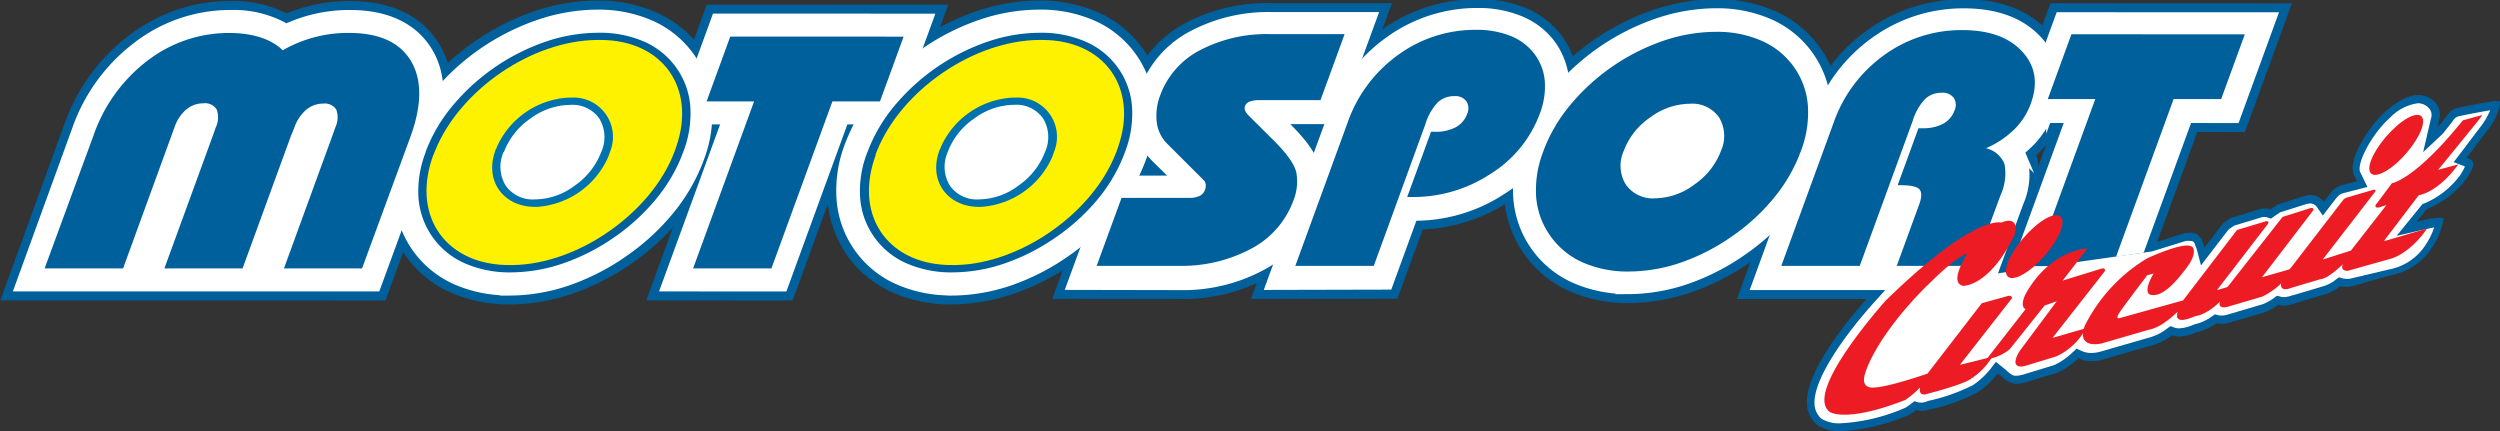 <svg id="Livello_1" data-name="Livello 1" xmlns="http://www.w3.org/2000/svg" xmlns:xlink="http://www.w3.org/1999/xlink" viewBox="0 0 347.96 60"><rect x="0" y="0" width="347.96" height="60" fill="#333333" stroke="none"/><defs><style>.cls-1,.cls-10,.cls-3,.cls-5{fill:none;}.cls-2{clip-path:url(#clip-path);}.cls-3{stroke:#00609c;stroke-width:1.86px;}.cls-3,.cls-5{stroke-miterlimit:10;}.cls-4,.cls-8{fill:#fff;}.cls-11,.cls-12,.cls-4,.cls-6{fill-rule:evenodd;}.cls-5{stroke:#fff;stroke-width:1.12px;}.cls-6,.cls-7{fill:#00609c;}.cls-9{fill:#ed1c24;}.cls-10{stroke:#ed1c24;stroke-width:0.29px;}.cls-11{fill:#fff200;}.cls-12{fill:#0072ae;}</style><clipPath id="clip-path"><rect class="cls-1" x="0.22" width="347.74" height="60"/></clipPath></defs><title>Tavola disegno 6</title><g class="cls-2"><path class="cls-3" d="M226.66,41.25h0a19,19,0,0,1-7.83-1.57,14.33,14.33,0,0,1-8.51-12,18.31,18.31,0,0,1,1.16-7.9,25.71,25.71,0,0,1,4.28-7.4A32.76,32.76,0,0,1,230.4,2.26,26.43,26.43,0,0,1,238.85.82a18.93,18.93,0,0,1,7.84,1.57,14.31,14.31,0,0,1,5.89,4.81,14.15,14.15,0,0,1,2.58,7.15A18.39,18.39,0,0,1,254,22.21a26,26,0,0,1-4.27,7.42,32,32,0,0,1-6.6,6.07,32.45,32.45,0,0,1-8,4.09A26.19,26.19,0,0,1,226.66,41.25Z"/></g><path class="cls-3" d="M147.79,40.67l6-16.51h7.88l-1.56-1.57a8.52,8.52,0,0,1-2.44-5,11.5,11.5,0,0,1,.69-5.49A15,15,0,0,1,165.48,4,23.43,23.43,0,0,1,177,1.36h15.41L186.44,17.6h-6.12c2.13,2.2,3.31,4,3.7,5.78a10.53,10.53,0,0,1-.58,6,15.79,15.79,0,0,1-7.37,8.44,24,24,0,0,1-11.94,2.86Z"/><g class="cls-2"><path class="cls-3" d="M175.44,40.67l9-24.68a23,23,0,0,1,8.3-11,21.79,21.79,0,0,1,13-4.17,16.13,16.13,0,0,1,5.91,1,11.23,11.23,0,0,1,4.73,3.4l0,0a10.82,10.82,0,0,1,2.3,5.69,14,14,0,0,1-.89,6.24,20.19,20.19,0,0,1-8.19,10.08,23,23,0,0,1-12.24,3.81l-3.51,9.61Z"/><path class="cls-3" d="M259.15,40.69l0,0H243.08l9-24.62A23.05,23.05,0,0,1,260.38,5a21.83,21.83,0,0,1,13-4.17c4.75,0,8.42,1.37,10.93,4.08,1.92,2.06,3.82,5.62,1.91,10.84a13.18,13.18,0,0,1-3.13,4.88q-.37.36-.76.7a6.34,6.34,0,0,1,.24.66c.54,1.79.33,3.93-.63,6.55l-4.45,12.17Z"/></g><polygon class="cls-3" points="278.29 40.69 286.78 17.44 280.17 17.44 286.03 1.38 317.67 1.39 311.8 17.45 305.18 17.44 296.69 40.7 278.29 40.69"/><g class="cls-2"><path class="cls-3" d="M132.45,41.44h0a19,19,0,0,1-7.83-1.57,14.33,14.33,0,0,1-8.51-12,18.31,18.31,0,0,1,1.16-7.9,25.67,25.67,0,0,1,4.28-7.4A32.77,32.77,0,0,1,136.18,2.45,26.43,26.43,0,0,1,144.63,1a18.93,18.93,0,0,1,7.84,1.57,14.32,14.32,0,0,1,5.89,4.81,14.15,14.15,0,0,1,2.58,7.15,18.39,18.39,0,0,1-1.18,7.86,25.94,25.94,0,0,1-4.27,7.42,32,32,0,0,1-6.6,6.07,32.43,32.43,0,0,1-8,4.09A26.19,26.19,0,0,1,132.45,41.44Z"/></g><polygon class="cls-3" points="91.28 40.88 99.77 17.63 93.15 17.63 99.02 1.57 130.65 1.58 124.78 17.64 118.17 17.63 109.67 40.89 91.28 40.88"/><path class="cls-3" d="M36.38,40.88h-35L9.8,17.69A25.73,25.73,0,0,1,18.57,5.63a22.13,22.13,0,0,1,13.5-4.56h0a15.63,15.63,0,0,1,7.79,1.82,21.92,21.92,0,0,1,8.85-1.82c6.84,0,10.1,3,11.64,5.58,2.15,3.51,2.23,8,.26,13.46L53,40.89Z"/><g class="cls-2"><path class="cls-3" d="M70.94,41.44h0a19,19,0,0,1-7.83-1.57,14.33,14.33,0,0,1-8.51-12A18.31,18.31,0,0,1,55.75,20,25.67,25.67,0,0,1,60,12.59,32.77,32.77,0,0,1,74.67,2.45,26.43,26.43,0,0,1,83.12,1,18.93,18.93,0,0,1,91,2.59a14.32,14.32,0,0,1,5.89,4.81,14.15,14.15,0,0,1,2.58,7.15,18.39,18.39,0,0,1-1.18,7.86A25.94,25.94,0,0,1,94,29.83a32,32,0,0,1-6.6,6.07,32.43,32.43,0,0,1-8,4.09A26.19,26.19,0,0,1,70.94,41.44Z"/></g><path class="cls-4" d="M226.66,40.36a18.11,18.11,0,0,1-7.47-1.49,13.45,13.45,0,0,1-8-11.26,17.43,17.43,0,0,1,1.11-7.52,24.83,24.83,0,0,1,4.14-7.14,31.89,31.89,0,0,1,14.23-9.85,25.55,25.55,0,0,1,8.17-1.39,18.06,18.06,0,0,1,7.48,1.49,13.45,13.45,0,0,1,5.53,4.52,13.26,13.26,0,0,1,2.42,6.71,17.49,17.49,0,0,1-1.13,7.49A25,25,0,0,1,249,29.08a31.1,31.1,0,0,1-6.42,5.9,31.55,31.55,0,0,1-7.79,4,25.31,25.31,0,0,1-8.16,1.4h0"/><path class="cls-5" d="M226.66,40.36a18.11,18.11,0,0,1-7.47-1.49,13.45,13.45,0,0,1-8-11.26,17.43,17.43,0,0,1,1.11-7.52,24.83,24.83,0,0,1,4.14-7.14,31.89,31.89,0,0,1,14.23-9.85,25.55,25.55,0,0,1,8.17-1.39,18.06,18.06,0,0,1,7.48,1.49,13.45,13.45,0,0,1,5.53,4.52,13.26,13.26,0,0,1,2.42,6.71,17.49,17.49,0,0,1-1.13,7.49A25,25,0,0,1,249,29.08a31.1,31.1,0,0,1-6.42,5.9,31.55,31.55,0,0,1-7.79,4,25.31,25.31,0,0,1-8.16,1.4Z"/><path class="cls-4" d="M149,39.79,154.44,25h9.38L160.76,22a7.66,7.66,0,0,1-2.19-4.47,10.65,10.65,0,0,1,.64-5.07,14.14,14.14,0,0,1,6.7-7.61A22.56,22.56,0,0,1,177,2.24h14.15l-5.29,14.48h-7.59l1.45,1.49c2,2.07,3.12,3.78,3.47,5.36a9.67,9.67,0,0,1-.54,5.5,14.93,14.93,0,0,1-7,8,23.16,23.16,0,0,1-11.51,2.75H149"/><path class="cls-5" d="M149,39.79,154.44,25h9.38L160.76,22a7.66,7.66,0,0,1-2.19-4.47,10.65,10.65,0,0,1,.64-5.07,14.14,14.14,0,0,1,6.7-7.61A22.56,22.56,0,0,1,177,2.24h14.15l-5.29,14.48h-7.59l1.45,1.49c2,2.07,3.12,3.78,3.47,5.36a9.67,9.67,0,0,1-.54,5.5,14.93,14.93,0,0,1-7,8,23.16,23.16,0,0,1-11.51,2.75Z"/><path class="cls-4" d="M176.7,39.79l8.58-23.49a22.16,22.16,0,0,1,8-10.63,20.92,20.92,0,0,1,12.46-4,15.25,15.25,0,0,1,5.59,1,10.35,10.35,0,0,1,4.37,3.13l0,0A10,10,0,0,1,217.82,11a13.09,13.09,0,0,1-.84,5.85,19.33,19.33,0,0,1-7.85,9.64,22.18,22.18,0,0,1-11.78,3.67l-.6,0-3.5,9.59H176.7"/><path class="cls-5" d="M176.7,39.79l8.58-23.49a22.16,22.16,0,0,1,8-10.63,20.92,20.92,0,0,1,12.46-4,15.25,15.25,0,0,1,5.59,1,10.35,10.35,0,0,1,4.37,3.13l0,0A10,10,0,0,1,217.82,11a13.09,13.09,0,0,1-.84,5.85,19.33,19.33,0,0,1-7.85,9.64,22.18,22.18,0,0,1-11.78,3.67l-.6,0-3.5,9.59Z"/><path class="cls-4" d="M260.41,39.81l0,0H244.33l8.56-23.44a22.19,22.19,0,0,1,8-10.65,21,21,0,0,1,12.45-4c4.49,0,7.95,1.28,10.29,3.8,1.76,1.89,3.48,5.14,1.73,9.94A12.31,12.31,0,0,1,282.43,20c-.23.22-.47.45-.72.66l-.49.42.25.59a5.35,5.35,0,0,1,.21.57,9.58,9.58,0,0,1-.61,6l-4.23,11.6H260.41"/><path class="cls-5" d="M260.41,39.81l0,0H244.33l8.56-23.44a22.19,22.19,0,0,1,8-10.65,21,21,0,0,1,12.45-4c4.49,0,7.95,1.28,10.29,3.8,1.76,1.89,3.48,5.14,1.73,9.94A12.31,12.31,0,0,1,282.43,20c-.23.22-.47.45-.72.66l-.49.42.25.59a5.35,5.35,0,0,1,.21.57,9.58,9.58,0,0,1-.61,6l-4.23,11.6Z"/><polyline class="cls-4" points="279.55 39.81 288.04 16.56 281.43 16.56 286.65 2.26 316.4 2.27 311.18 16.57 304.57 16.56 296.07 39.82 279.55 39.81"/><polygon class="cls-5" points="279.55 39.81 288.04 16.56 281.43 16.56 286.65 2.26 316.4 2.27 311.18 16.57 304.57 16.56 296.07 39.82 279.55 39.81"/><path class="cls-4" d="M132.45,40.56A18.11,18.11,0,0,1,125,39.06a13.45,13.45,0,0,1-8-11.26,17.43,17.43,0,0,1,1.11-7.52,24.82,24.82,0,0,1,4.14-7.14,31.9,31.9,0,0,1,14.23-9.85,25.55,25.55,0,0,1,8.17-1.39,18.06,18.06,0,0,1,7.48,1.49,13.45,13.45,0,0,1,5.53,4.52,13.27,13.27,0,0,1,2.42,6.71,17.49,17.49,0,0,1-1.13,7.49,25.07,25.07,0,0,1-4.13,7.17,31.15,31.15,0,0,1-6.42,5.9,31.58,31.58,0,0,1-7.79,4,25.32,25.32,0,0,1-8.16,1.4h0"/><path class="cls-5" d="M132.45,40.56A18.11,18.11,0,0,1,125,39.06a13.45,13.45,0,0,1-8-11.26,17.43,17.43,0,0,1,1.11-7.52,24.82,24.82,0,0,1,4.14-7.14,31.9,31.9,0,0,1,14.23-9.85,25.55,25.55,0,0,1,8.17-1.39,18.06,18.06,0,0,1,7.48,1.49,13.45,13.45,0,0,1,5.53,4.52,13.27,13.27,0,0,1,2.42,6.71,17.49,17.49,0,0,1-1.13,7.49,25.07,25.07,0,0,1-4.13,7.17,31.15,31.15,0,0,1-6.42,5.9,31.58,31.58,0,0,1-7.79,4,25.32,25.32,0,0,1-8.16,1.4Z"/><polyline class="cls-4" points="92.53 40 101.03 16.75 94.41 16.75 99.63 2.45 129.39 2.46 124.17 16.75 117.55 16.75 109.06 40.01 92.53 40"/><polygon class="cls-5" points="92.53 40 101.03 16.75 94.41 16.75 99.63 2.45 129.39 2.46 124.17 16.75 117.55 16.75 109.06 40.01 92.53 40"/><path class="cls-4" d="M19.21,40H2.59l8-22A24.86,24.86,0,0,1,19.1,6.34a21.26,21.26,0,0,1,13-4.39,14.69,14.69,0,0,1,7.35,1.7l.38.22.41-.18a21,21,0,0,1,8.5-1.74c6.42,0,9.46,2.81,10.88,5.16,2,3.28,2.06,7.56.18,12.7L52.4,40H19.21"/><path class="cls-5" d="M19.21,40H2.59l8-22A24.86,24.86,0,0,1,19.1,6.34a21.26,21.26,0,0,1,13-4.39,14.69,14.69,0,0,1,7.35,1.7l.38.22.41-.18a21,21,0,0,1,8.5-1.74c6.42,0,9.46,2.81,10.88,5.16,2,3.28,2.06,7.56.18,12.7L52.4,40H19.21Z"/><path class="cls-4" d="M70.94,40.56a18.11,18.11,0,0,1-7.47-1.49,13.45,13.45,0,0,1-8-11.26,17.43,17.43,0,0,1,1.11-7.52,24.82,24.82,0,0,1,4.14-7.14A31.9,31.9,0,0,1,75,3.29,25.55,25.55,0,0,1,83.12,1.9,18.06,18.06,0,0,1,90.6,3.39a13.45,13.45,0,0,1,5.53,4.52,13.28,13.28,0,0,1,2.42,6.71,17.51,17.51,0,0,1-1.13,7.49,25.07,25.07,0,0,1-4.13,7.17,31.15,31.15,0,0,1-6.42,5.9,31.58,31.58,0,0,1-7.79,4,25.32,25.32,0,0,1-8.16,1.4h0"/><path class="cls-5" d="M70.94,40.56a18.11,18.11,0,0,1-7.47-1.49,13.45,13.45,0,0,1-8-11.26,17.43,17.43,0,0,1,1.11-7.52,24.82,24.82,0,0,1,4.14-7.14A31.9,31.9,0,0,1,75,3.29,25.55,25.55,0,0,1,83.12,1.9,18.06,18.06,0,0,1,90.6,3.39a13.45,13.45,0,0,1,5.53,4.52,13.28,13.28,0,0,1,2.42,6.71,17.51,17.51,0,0,1-1.13,7.49,25.07,25.07,0,0,1-4.13,7.17,31.15,31.15,0,0,1-6.42,5.9,31.58,31.58,0,0,1-7.79,4,25.32,25.32,0,0,1-8.16,1.4Z"/><path class="cls-6" d="M152.64,37l3.46-9.46h9.39a3.38,3.38,0,0,0,1.48-.27,1.53,1.53,0,0,0,.76-.88,1.48,1.48,0,0,0,.08-.7.88.88,0,0,0-.21-.55L162.45,20A5.07,5.07,0,0,1,161,17a8,8,0,0,1,.51-3.81A11.52,11.52,0,0,1,167,7a19.9,19.9,0,0,1,9.78-2.25h10.37l-3.36,9.19h-8.49a3.78,3.78,0,0,0-1.38.2,1.09,1.09,0,0,0-.64.63.91.91,0,0,0,0,.59,2.52,2.52,0,0,0,.57.78l3.49,3.47c1.79,1.79,2.83,3.26,3.09,4.4a7.11,7.11,0,0,1-.45,4,12.33,12.33,0,0,1-5.79,6.58A20.46,20.46,0,0,1,164,37H152.64"/><path class="cls-6" d="M180.29,37l7.28-19.95a19.5,19.5,0,0,1,7-9.39,18.25,18.25,0,0,1,10.92-3.51,12.56,12.56,0,0,1,4.62.8,7.72,7.72,0,0,1,3.28,2.33A7.31,7.31,0,0,1,215,11.17a10.47,10.47,0,0,1-.69,4.67,16.67,16.67,0,0,1-6.82,8.34,19.55,19.55,0,0,1-11,3.24h-.63l3.32-9.08h.53a5.94,5.94,0,0,0,2.91-.63,3.43,3.43,0,0,0,1.59-1.87,1.82,1.82,0,0,0-.12-1.75,1.88,1.88,0,0,0-1.63-.71,3.33,3.33,0,0,0-2.36.88,7.67,7.67,0,0,0-1.7,3L191.21,37H180.29"/><path class="cls-6" d="M247.93,37l7.27-19.89a19.5,19.5,0,0,1,7-9.41,18.28,18.28,0,0,1,10.93-3.51q5.59,0,8.34,3t1.18,7.24a9.66,9.66,0,0,1-2.3,3.59,13.17,13.17,0,0,1-3.93,2.61A3.65,3.65,0,0,1,279,22.85a7.26,7.26,0,0,1-.56,4.33L274.8,37H264l3.1-8.49c.38-1,.4-1.75.07-2.14s-1.19-.59-2.56-.59h-.49l2.9-7.93h.53a5.93,5.93,0,0,0,2.91-.63,3.43,3.43,0,0,0,1.59-1.87,1.79,1.79,0,0,0-.13-1.74,1.88,1.88,0,0,0-1.63-.7,3.32,3.32,0,0,0-2.36.88,7.68,7.68,0,0,0-1.7,3L258.85,37H247.93"/><polyline class="cls-6" points="302.53 13.79 294.04 37.05 283.14 37.04 291.63 13.79 285.02 13.79 288.31 4.77 312.44 4.78 309.15 13.79 302.53 13.79"/><path class="cls-4" d="M131.57,21a5,5,0,0,0,.28,4.67A4.57,4.57,0,0,0,136,27.63a9.27,9.27,0,0,0,5.46-1.93A9.94,9.94,0,0,0,145.11,21a5,5,0,0,0-.26-4.65,4.54,4.54,0,0,0-4.08-1.91,9.41,9.41,0,0,0-5.52,1.91A9.82,9.82,0,0,0,131.57,21"/><path class="cls-6" d="M214.8,21.06a22.05,22.05,0,0,1,3.7-6.38,29.24,29.24,0,0,1,13-9,22.81,22.81,0,0,1,7.33-1.25,15.36,15.36,0,0,1,6.39,1.26,10.8,10.8,0,0,1,4.47,3.64,10.63,10.63,0,0,1,1.94,5.39,14.85,14.85,0,0,1-1,6.37,22.31,22.31,0,0,1-3.7,6.42,28.33,28.33,0,0,1-5.87,5.39A28.84,28.84,0,0,1,234,36.53a22.58,22.58,0,0,1-7.31,1.26,15.44,15.44,0,0,1-6.39-1.26,10.9,10.9,0,0,1-4.49-3.66,10.78,10.78,0,0,1-2-5.42,14.78,14.78,0,0,1,1-6.39"/><path class="cls-4" d="M226,21a5,5,0,0,0,.28,4.67,4.57,4.57,0,0,0,4.11,1.93,9.27,9.27,0,0,0,5.46-1.93A9.94,9.94,0,0,0,239.53,21a5,5,0,0,0-.26-4.65,4.54,4.54,0,0,0-4.08-1.91,9.41,9.41,0,0,0-5.52,1.91A9.82,9.82,0,0,0,226,21"/><path class="cls-7" d="M299.5,35V33.9l1.78-.56,2.76-.88a4.44,4.44,0,0,1,.74-.07,1.7,1.7,0,0,1,1.79,1.35,2.53,2.53,0,0,0,.09.25,2.6,2.6,0,0,1,.17.47h0l2.6-3.4,1.06-.73,3.76-1.14a2.91,2.91,0,0,1,1-.18,2.24,2.24,0,0,1,.75.13h0l.95-.66,3.75-1.18a3,3,0,0,1,.9-.15,2.18,2.18,0,0,1,1.83.94l1.08-1.4.35-.35a3,3,0,0,1,1.2-.61l2-.51-.42-.86c-1-1.95,2-6.74,4.41-8.88,1.16-1,2.9-2.25,4.56-2.25a3.18,3.18,0,0,1,2.5,1.23,2.54,2.54,0,0,1,.35,2.3l-.14.85a9.37,9.37,0,0,0,.66-.69l0-.06.58-.74,0,0a2.38,2.38,0,0,1,1.56-1.12s3.46-.71,5-.92a1.36,1.36,0,0,1,.3,0l.52,0,0,.52a8.18,8.18,0,0,1-1.78,3.59c-.84,1.13-1.54,2.05-2.16,2.87l-.67.87a3.93,3.93,0,0,1,.37.17l0,0a1,1,0,0,1,.54.52c.08.29,0,.67-.64,1.77l-.21.34a12.82,12.82,0,0,1-5.59,4.36l-1.44,1.77.6-.14h.06a11.6,11.6,0,0,1,2.53-.42l.56.06-.09.56a9.71,9.71,0,0,1-1.48,3.48,8.7,8.7,0,0,1-5.75,3.91l-5.6,1.57-.33.06-.31,0a3.1,3.1,0,0,1-.81-.11,6.25,6.25,0,0,1-2.46,1.23l-3.92,1.17a4.38,4.38,0,0,1-1.52.31,2.92,2.92,0,0,1-.76-.1h0a8.41,8.41,0,0,1-1.79,1h0l-4.89,1.44a4.26,4.26,0,0,1-1.21.19,3,3,0,0,1-.7-.08,7.45,7.45,0,0,1-2.74,1.26l-.05,0a6.72,6.72,0,0,1-2.39.59,3,3,0,0,1-1-.18,8.3,8.3,0,0,1-3.13,1.5l-6.67,1.93a6.35,6.35,0,0,1-1.46.18,4.25,4.25,0,0,1-1.77-.41h0l-.09.08a10,10,0,0,1-2.83,1.93l0,0-4.43,1.35a4.72,4.72,0,0,1-1.28.2,2.93,2.93,0,0,1-2-1l-.19-.17L278,52a10.84,10.84,0,0,1-2.83,2.66h0A26,26,0,0,1,268.56,57h0a3.06,3.06,0,0,1-1.85.07c-.32.24-.57.42-.68.5l-.05,0-.43.23a26.92,26.92,0,0,1-9.23,2.2,5.65,5.65,0,0,1-3.24-.74L253,59.2a3.88,3.88,0,0,1-1.49-2.8c-.41-4.58,5.87-12.11,8.6-15.13l.48-.5"/><path class="cls-8" d="M299.5,35l4.75-1.47a3.26,3.26,0,0,1,.52,0c.57,0,.63.18.78.62a3.79,3.79,0,0,0,.14.37,1.6,1.6,0,0,1,.1.28l.55,2.14,3.84-5,.78-.54,3.6-1.09,0,0a1.63,1.63,0,0,1,1-.06l.52.18,1.27-.88,3.6-1.13a2,2,0,0,1,.57-.1,1.12,1.12,0,0,1,.94.47l.84,1.21,1.92-2.49.25-.26a2,2,0,0,1,.77-.39l3.27-.84-1-2.05c-.57-1.09,1.53-5.27,4.16-7.6a6.62,6.62,0,0,1,3.85-2,2.1,2.1,0,0,1,1.64.79,1.47,1.47,0,0,1,.18,1.38l-1.08,4.64,2.7-2.53c.21-.25.51-.63.8-1l0,0,.57-.73.1-.14a1.31,1.31,0,0,1,.86-.62s2.68-.55,4.31-.81a10.79,10.79,0,0,1-1.39,2.35c-.84,1.12-1.54,2-2.17,2.87l-.66.86-.87,1.14,1.35.51.22.1a8.13,8.13,0,0,1-.44.84l-.16.27a11.91,11.91,0,0,1-5,4l-.3.1-3.6,4.43,3-.69.61-.14h.06c.45-.11,1.06-.25,1.54-.33a9.58,9.58,0,0,1-1.14,2.35,7.69,7.69,0,0,1-5.14,3.49L327,38.81l-.24,0h-.18a2,2,0,0,1-.53-.07l-.51-.14-.42.31a5.23,5.23,0,0,1-2,1l-4,1.19-.07,0a3.31,3.31,0,0,1-1.15.25,1.82,1.82,0,0,1-.48-.06l-.49-.13-.41.3a7.4,7.4,0,0,1-1.54.87l-4.88,1.44a3.11,3.11,0,0,1-.9.15,1.84,1.84,0,0,1-.45-.05l-.47-.12-.4.28a6.36,6.36,0,0,1-2.36,1.09l-.21.07a5.54,5.54,0,0,1-2,.51,1.88,1.88,0,0,1-.67-.11l-.54-.2-.47.34a7.25,7.25,0,0,1-2.73,1.32l-6.72,1.94a5.2,5.2,0,0,1-1.18.14,3.22,3.22,0,0,1-1.33-.31l-.64-.29-.61.56a9.2,9.2,0,0,1-2.49,1.72l-4.39,1.34a3.65,3.65,0,0,1-1,.15c-.42,0-.72-.25-1.27-.73l-.47-.4-1-.8-.34.42a11,11,0,0,1-2.88,2.83l0,0a26.18,26.18,0,0,1-6.26,2.19h0A2,2,0,0,1,267,56l-.53-.16-.44.33-.61.45-.32.17a25.83,25.83,0,0,1-8.81,2.12,4.67,4.67,0,0,1-2.62-.55l-.05,0a2.82,2.82,0,0,1-1.06-2c-.3-3.4,4.1-9.63,8.33-14.32l1.33-1.47.28-.32"/><path class="cls-9" d="M274.1,35.09s-2.76,4.21-.84,4.55c0,0,3.56.1,7-7,0,0,.88-2.57-1.7-1.51,0,0-3.58-1.3-16,10.81,0,0-11.31,12.57-7.82,15.27,0,0,2.19,1.53,10.39-1.68a12.12,12.12,0,0,0,2.48-2.24s-.9,1.93.65,1.37c0,0,5-1.28,6-2.07a9.1,9.1,0,0,0,2.71-2.7S272.6,51,272.43,51l7.46-9.54s0-.2-.36-.13l-3.61,1-7.55,9.79s-7.08,2.48-8.3,1.88c0,0-1.19-.22-.63-2,0,0,1.18-4.84,8.64-12.32,0,0,4.19-4.48,6-4.65"/><path class="cls-10" d="M274.1,35.09s-2.76,4.21-.84,4.55c0,0,3.56.1,7-7,0,0,.88-2.57-1.7-1.51,0,0-3.58-1.3-16,10.81,0,0-11.31,12.57-7.82,15.27,0,0,2.19,1.53,10.39-1.68a12.12,12.12,0,0,0,2.48-2.24s-.9,1.93.65,1.37c0,0,5-1.28,6-2.07a9.1,9.1,0,0,0,2.71-2.7S272.6,51,272.43,51l7.46-9.54s0-.2-.36-.13l-3.61,1-7.55,9.79s-7.08,2.48-8.3,1.88c0,0-1.19-.22-.63-2,0,0,1.18-4.84,8.64-12.32C268.1,39.75,272.28,35.27,274.1,35.09Z"/><path class="cls-9" d="M283.19,37c-2.17,1.91-3.95,2.27-4,.79s1.72-4.22,3.88-6.14,3.94-2.27,4-.79-1.72,4.22-3.88,6.13"/><path class="cls-9" d="M287,38.93l3.22-4.17s-4.8.3-8.11,6.14c0,0-1,1.81.05,2.07l-5.32,6.82a6.08,6.08,0,0,0,2.78-1.29l4.87-6.1,2.17-.76-5.38,7.22s-1.76,2.58.67,1.89l4.2-1.28a8.75,8.75,0,0,0,3.89-3.55l-4.26,1.23s-.49.15-.14-.31l7.11-9.06s.33-.4-.26-.24l-5.24,1.61s-.61.23-.26-.23"/><path class="cls-10" d="M287,38.93l3.22-4.17s-4.8.3-8.11,6.14c0,0-1,1.81.05,2.07l-5.32,6.82a6.08,6.08,0,0,0,2.78-1.29l4.87-6.1,2.17-.76-5.38,7.22s-1.76,2.58.67,1.89l4.2-1.28a8.75,8.75,0,0,0,3.89-3.55l-4.26,1.23s-.49.15-.14-.31l7.11-9.06s.33-.4-.26-.24l-5.24,1.61S286.68,39.39,287,38.93Z"/><path class="cls-9" d="M298.63,38.38s-3.83,5-3.92,5.33c0,0-.5.92.41.69l8.81-2.46,7.52-9.81L315.21,31s.56-.23.31.11l-7.13,9.26s-.26.35.19.16l1.43-.42s-.09.1.27-.24l7.51-9.56,3.68-1.16s.49-.17.35.08l-7,9.13s-.38.4,0,.38l3.5-1a1.24,1.24,0,0,0,.54-.24l7.44-9.65s.28-.22.4-.22l3.43-1s.49-.2.31,0L323.2,36s-.34.4.21.24L327.3,35l5.06-6.49s.1-.3-.23-.11l-1.09.34s-.56.1-.08-.37L333,25.63s3.18-.5,9.69-8.53a1.58,1.58,0,0,1,.21-.23l1.74-.48.51-.14-.35.47s-5.59,6.9-5.72,7-.22.15.14.1l2.57-.69-.16.2s-2.3,3.17-5.07,3.72l-4.95,6.51s-.25.23.18.13.13,0,.13,0l5.52-1.62-.21.3s-2.18,3-4.9,3.61l-5.55,1.56s-.92.1-.56-.67l.5-.9s-2.62,2.71-3.73,2.73l-4.07,1.21s-2.05.89-1-1.1a10.08,10.08,0,0,1-3.11,2.34l-4.7,1.38s-1.29.43-1-.45l.36-.81s-2,2.35-4,2.6c0,0-2.32,1.09-2.32.1a2.83,2.83,0,0,1,.31-1.17s-2.35,2.6-4.38,2.94l-6.6,1.92s-3.44.87-2.13-2.36a22.73,22.73,0,0,1,8.56-9.21s5.71-2.66,6.24-1.46c0,0,.4.8-.9,2.52s-3.35,4.25-5,3.7c0,0-.73-.31.55-2.59,0,0,.33-.39-.06-.34l-1,.27s-.15.09-.17.2"/><path class="cls-10" d="M298.63,38.38s-3.83,5-3.92,5.33c0,0-.5.92.41.69l8.81-2.46,7.52-9.81L315.21,31s.56-.23.31.11l-7.13,9.26s-.26.35.19.16l1.43-.42s-.09.1.27-.24l7.51-9.56,3.68-1.16s.49-.17.35.08l-7,9.13s-.38.4,0,.38l3.5-1a1.24,1.24,0,0,0,.54-.24l7.44-9.65s.28-.22.4-.22l3.43-1s.49-.2.31,0L323.2,36s-.34.4.21.24L327.3,35l5.06-6.49s.1-.3-.23-.11l-1.09.34s-.56.1-.08-.37L333,25.63s3.18-.5,9.69-8.53a1.58,1.58,0,0,1,.21-.23l1.74-.48.51-.14-.35.47s-5.59,6.9-5.72,7-.22.15.14.1l2.57-.69-.16.2s-2.3,3.17-5.07,3.72l-4.95,6.51s-.25.23.18.13.13,0,.13,0l5.52-1.62-.21.3s-2.18,3-4.9,3.61l-5.55,1.56s-.92.1-.56-.67l.5-.9s-2.62,2.71-3.73,2.73l-4.07,1.21s-2.05.89-1-1.1a10.08,10.08,0,0,1-3.11,2.34l-4.7,1.38s-1.29.43-1-.45l.36-.81s-2,2.35-4,2.6c0,0-2.32,1.09-2.32.1a2.83,2.83,0,0,1,.31-1.17s-2.35,2.6-4.38,2.94l-6.6,1.92s-3.44.87-2.13-2.36a22.73,22.73,0,0,1,8.56-9.21s5.71-2.66,6.24-1.46c0,0,.4.8-.9,2.52s-3.35,4.25-5,3.7c0,0-.73-.31.55-2.59,0,0,.33-.39-.06-.34l-1,.27S298.65,38.27,298.63,38.38Z"/><path class="cls-9" d="M333.55,22.72c-2.07,1.82-3.76,2.16-3.78.75s1.64-4,3.71-5.85,3.76-2.16,3.78-.75-1.64,4-3.7,5.85"/><path class="cls-6" d="M120.73,21.19a22.06,22.06,0,0,1,3.7-6.38,29.24,29.24,0,0,1,13-9,22.82,22.82,0,0,1,7.33-1.25,15.36,15.36,0,0,1,6.39,1.26,10.79,10.79,0,0,1,4.47,3.64,10.62,10.62,0,0,1,1.94,5.39,14.85,14.85,0,0,1-1,6.37,22.33,22.33,0,0,1-3.7,6.42A28.36,28.36,0,0,1,147,33a28.81,28.81,0,0,1-7.13,3.65,22.57,22.57,0,0,1-7.31,1.26,15.43,15.43,0,0,1-6.39-1.26,10.81,10.81,0,0,1-6.45-9.07,14.76,14.76,0,0,1,1-6.39"/><path class="cls-11" d="M121.85,21.55l.07-.2.08-.2.08-.2c3.42-8.43,13.45-15.32,22.56-15.39h.42c8.67,0,13.41,6.68,10.57,14.88l-.07.2-.07.2-.07.2-.08.2C152.12,29.67,142,36.74,133,36.89h-.42c-8.67.08-13.61-6.48-10.89-14.75l.07-.2.07-.2.07-.2"/><path class="cls-12" d="M130.8,20.8l-.07.19-.06.19-.06.19c-1.24,4,1.39,7.39,5.56,7.42h.41a11.67,11.67,0,0,0,9.85-6.89l.07-.19.07-.19.07-.19.06-.19a5.47,5.47,0,0,0-5.25-7.56h-.4a11.62,11.62,0,0,0-10,6.67l-.08.18-.07.18-.07.19"/><path class="cls-4" d="M131.92,21.15a5,5,0,0,0,.28,4.67,4.57,4.57,0,0,0,4.11,1.93,9.28,9.28,0,0,0,5.46-1.93,10,10,0,0,0,3.68-4.67,5,5,0,0,0-.26-4.65,4.54,4.54,0,0,0-4.08-1.91,9.41,9.41,0,0,0-5.52,1.91,9.82,9.82,0,0,0-3.68,4.65"/><polyline class="cls-6" points="115.86 14.11 107.37 37.36 96.47 37.36 104.96 14.11 98.35 14.11 101.64 5.09 125.77 5.1 122.48 14.11 115.86 14.11"/><path class="cls-6" d="M39.37,7s.22-.14.52-.3,1-.49,1-.49a18.29,18.29,0,0,1,7.67-1.63q6.28,0,8.62,3.88t0,10.43L50.39,37.36H39.52l6.79-18.6.35-1a3.26,3.26,0,0,0,.15-2.5A1.88,1.88,0,0,0,45,14.42a3.67,3.67,0,0,0-2.4.87,5.72,5.72,0,0,0-1.64,2.51L40.5,18.9,33.76,37.36H22.88l6.79-18.6.35-1a3.26,3.26,0,0,0,.15-2.5,1.88,1.88,0,0,0-1.86-.88,3.67,3.67,0,0,0-2.4.87,5.72,5.72,0,0,0-1.64,2.51L17.13,37.36H6.21L13,18.9A22.17,22.17,0,0,1,20.52,8.45,18.58,18.58,0,0,1,31.91,4.59c3.14,0,5.81.79,7.45,2.42"/><path class="cls-6" d="M59.22,21.19a22.06,22.06,0,0,1,3.7-6.38,29.24,29.24,0,0,1,13-9,22.82,22.82,0,0,1,7.33-1.25A15.36,15.36,0,0,1,89.67,5.8a10.79,10.79,0,0,1,4.47,3.64,10.62,10.62,0,0,1,1.94,5.39,14.85,14.85,0,0,1-1,6.37,22.33,22.33,0,0,1-3.7,6.42A28.36,28.36,0,0,1,85.53,33a28.81,28.81,0,0,1-7.13,3.65,22.57,22.57,0,0,1-7.31,1.26,15.43,15.43,0,0,1-6.39-1.26,10.81,10.81,0,0,1-6.45-9.07,14.78,14.78,0,0,1,1-6.39"/><path class="cls-11" d="M60.34,21.55l.07-.2.08-.2.08-.2C64,12.52,74,5.63,83.13,5.56h.42c8.67,0,13.41,6.68,10.57,14.88l-.07.2-.07.2-.07.2-.08.2c-3.22,8.43-13.37,15.5-22.38,15.65H71c-8.67.08-13.61-6.48-10.89-14.75l.07-.2.07-.2.07-.2"/><path class="cls-12" d="M69,20.8l-.07.19-.06.19-.06.19c-1.24,4,1.39,7.39,5.56,7.42h.41a11.67,11.67,0,0,0,9.85-6.89l.07-.19.07-.19.07-.19.06-.19a5.47,5.47,0,0,0-5.25-7.56h-.4a11.62,11.62,0,0,0-10,6.67l-.08.18-.07.18L69,20.8"/><path class="cls-4" d="M70.1,21.15a5,5,0,0,0,.28,4.67,4.57,4.57,0,0,0,4.11,1.93A9.28,9.28,0,0,0,80,25.83a10,10,0,0,0,3.68-4.67,5,5,0,0,0-.26-4.65,4.54,4.54,0,0,0-4.08-1.91,9.41,9.41,0,0,0-5.52,1.91,9.82,9.82,0,0,0-3.68,4.65"/></svg>